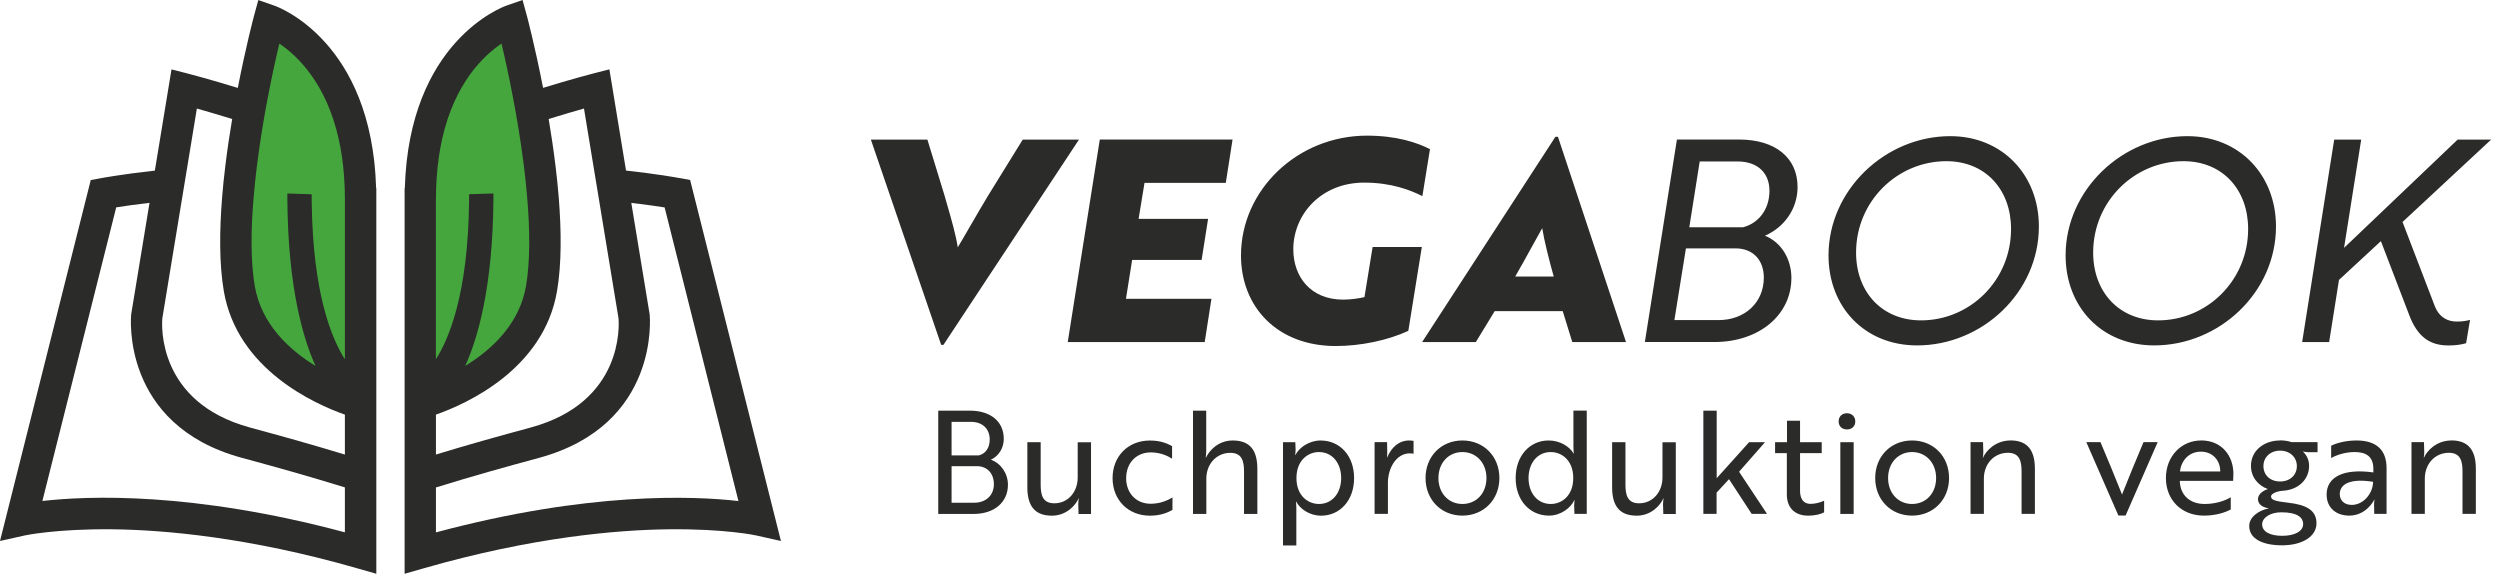 <svg width="244" height="56" viewBox="0 0 244 56" fill="none" xmlns="http://www.w3.org/2000/svg">
<path d="M52.548 19.227C52.47 18.211 52.364 17.186 52.237 16.165C52.072 14.823 51.873 13.496 51.659 12.222C51.479 11.162 51.294 10.136 51.104 9.179C50.482 6.028 49.865 3.559 49.617 2.645C49.617 2.645 42.183 4.409 41.022 17.059C40.997 17.297 40.978 17.535 40.958 17.784C40.9 18.639 40.866 19.538 40.866 20.496V38.683C40.866 38.683 41.537 38.489 42.553 38.056C42.806 37.949 43.073 37.828 43.36 37.696C43.797 37.492 44.274 37.249 44.77 36.972C47.531 35.421 50.944 32.723 52.106 28.474C52.777 26.009 52.821 22.679 52.548 19.223V19.227Z" fill="#45A63D"/>
<path d="M35.193 17.064C34.036 4.414 26.598 2.65 26.598 2.65C26.349 3.559 25.732 6.028 25.11 9.183C24.92 10.141 24.735 11.167 24.556 12.227C24.342 13.501 24.142 14.828 23.977 16.169C23.851 17.19 23.744 18.216 23.666 19.232C23.394 22.689 23.438 26.019 24.108 28.484C25.265 32.733 28.678 35.431 31.444 36.982C31.94 37.259 32.417 37.502 32.854 37.706C33.141 37.842 33.413 37.964 33.661 38.066C34.677 38.494 35.348 38.693 35.348 38.693V20.506C35.348 19.553 35.314 18.649 35.256 17.793C35.236 17.545 35.217 17.307 35.193 17.069V17.064Z" fill="#45A63D"/>
<path fill-rule="evenodd" clip-rule="evenodd" d="M133.171 28.996C132.622 29.133 131.798 29.243 131.084 29.243C127.928 29.243 126.226 27.019 126.226 24.329C126.226 20.953 128.916 17.823 133.143 17.823C135.833 17.823 137.672 18.565 138.825 19.141L139.566 14.557C138.331 13.926 136.327 13.239 133.418 13.239C126.638 13.239 121.12 18.537 121.12 24.933C121.12 29.929 124.634 33.772 130.371 33.772C132.786 33.772 135.449 33.223 137.453 32.29L138.77 24.11H133.967L133.171 28.996ZM118.238 29.16L117.579 33.388H104.211L107.34 13.618H120.297L119.638 17.846H111.705L111.128 21.359H117.909L117.277 25.372H110.497L109.893 29.16H118.238ZM105.309 13.624L92.078 33.662H91.859L84.996 13.624H90.513L92.188 19.086C92.271 19.381 92.356 19.674 92.439 19.964C92.877 21.487 93.294 22.938 93.478 24.137C93.664 23.839 94.12 23.053 94.639 22.157L94.639 22.157L94.639 22.157L94.639 22.157C95.269 21.071 95.992 19.823 96.443 19.086L99.819 13.624H105.309ZM152.523 30.368H145.88L144.041 33.388H138.798L151.809 13.349H152.056L158.699 33.388H153.456L152.523 30.368ZM151.644 26.992C151.205 25.427 150.711 23.478 150.519 22.27C150.363 22.538 150.02 23.16 149.619 23.889L149.619 23.889C149.034 24.952 148.324 26.243 147.884 26.992H151.644ZM172.259 23.006C174.153 22.183 175.443 20.371 175.443 18.257C175.443 15.375 173.247 13.618 169.734 13.618H163.667L160.538 33.382H167.318C171.655 33.382 174.84 30.774 174.84 27.123C174.84 25.284 173.851 23.637 172.259 23.006ZM165.891 15.759H169.597C171.573 15.759 172.699 16.912 172.699 18.614C172.699 20.481 171.6 21.798 170.118 22.183H164.875L165.891 15.759ZM167.73 31.241H163.42L164.546 24.241H169.377C171.079 24.241 172.149 25.367 172.149 27.096C172.149 29.539 170.283 31.241 167.73 31.241ZM178.463 24.928C178.463 18.532 184.008 13.289 190.349 13.289C195.427 13.289 198.995 17.077 198.995 22.1C198.995 28.551 193.451 33.712 187.11 33.712C181.977 33.712 178.463 29.951 178.463 24.928ZM181.153 24.653C181.153 28.496 183.678 31.268 187.494 31.268C192.27 31.268 196.278 27.371 196.278 22.347C196.278 18.504 193.78 15.732 189.964 15.732C185.188 15.732 181.153 19.63 181.153 24.653ZM213.489 13.289C207.148 13.289 201.603 18.532 201.603 24.928C201.603 29.951 205.117 33.712 210.25 33.712C216.591 33.712 222.136 28.551 222.136 22.1C222.136 17.077 218.567 13.289 213.489 13.289ZM210.634 31.268C206.819 31.268 204.293 28.496 204.293 24.653C204.293 19.63 208.328 15.732 213.105 15.732C216.92 15.732 219.418 18.504 219.418 22.347C219.418 27.371 215.411 31.268 210.634 31.268ZM240.692 33.497C240.225 33.635 239.649 33.717 238.963 33.717C237.123 33.717 235.916 32.839 235.12 30.698L232.375 23.533L228.285 27.321L227.324 33.388H224.689L227.818 13.624H230.453L228.779 24.192L239.868 13.624H243.135L234.488 21.666L237.645 29.901C238.057 30.945 238.853 31.384 239.786 31.384C240.28 31.384 240.692 31.329 241.076 31.219L240.692 33.497ZM96.712 44.867C97.497 44.505 97.969 43.703 97.969 42.836C97.969 41.112 96.651 40.08 94.664 40.08H91.573V50.16H95.032C97.036 50.16 98.375 49.023 98.375 47.316C98.375 46.212 97.705 45.23 96.712 44.867ZM92.874 41.172H94.763C95.91 41.172 96.596 41.87 96.596 42.907C96.596 43.72 96.179 44.28 95.548 44.444H92.874V41.172ZM95.07 49.067H92.874V45.498H95.339C96.333 45.498 97.003 46.185 97.003 47.261C97.003 48.337 96.234 49.067 95.07 49.067ZM102.899 49.122C104.233 49.122 105.183 48.029 105.183 46.602V43.165H106.484V50.165H105.265L105.238 49.182C105.238 48.955 105.27 48.779 105.285 48.697C105.29 48.672 105.293 48.656 105.293 48.65H105.265C105.002 49.281 104.107 50.33 102.663 50.33C100.939 50.33 100.269 49.309 100.269 47.557V43.16H101.57V47.288C101.57 48.255 101.735 49.122 102.899 49.122ZM109.915 46.657C109.915 45.186 110.909 44.154 112.309 44.154C113.22 44.154 113.906 44.461 114.395 44.768V43.539C113.972 43.313 113.319 42.995 112.237 42.995C110.08 42.995 108.587 44.549 108.587 46.662C108.587 48.776 110.085 50.33 112.237 50.33C113.33 50.33 114.016 49.995 114.433 49.77V48.551C114 48.814 113.269 49.166 112.303 49.166C110.887 49.166 109.91 48.128 109.91 46.662L109.915 46.657ZM117.7 44.669C117.991 44.038 118.846 42.991 120.327 42.99C122.049 42.991 122.718 44.012 122.718 45.762V50.16H121.417V46.031C121.417 45.065 121.252 44.197 120.088 44.197C118.721 44.197 117.738 45.29 117.738 46.717V50.16H116.437V40.08H117.727V43.972C117.727 44.173 117.71 44.354 117.697 44.488V44.488C117.689 44.566 117.683 44.629 117.683 44.669H117.7ZM128.91 42.99C127.774 42.99 126.797 43.676 126.434 44.406H126.407C126.407 44.406 126.451 44.197 126.451 43.89L126.423 43.16H125.221V53.239H126.522V49.528C126.522 49.166 126.478 48.957 126.478 48.957H126.506C126.885 49.671 127.807 50.33 128.943 50.33C130.761 50.33 132.16 48.858 132.16 46.662C132.16 44.466 130.761 42.995 128.91 42.995V42.99ZM128.729 49.188C127.681 49.188 126.533 48.403 126.533 46.657C126.533 44.911 127.681 44.12 128.729 44.12C130.03 44.12 130.898 45.197 130.898 46.657C130.898 48.117 130.03 49.188 128.729 49.188ZM135.378 44.653H135.389C135.795 43.659 136.536 42.99 137.546 42.99C137.738 42.99 137.909 43.017 137.963 43.033V44.291C137.909 44.274 137.782 44.247 137.601 44.247C136.245 44.247 135.46 45.746 135.46 47.102V50.154H134.159V43.154H135.378L135.394 44.137C135.4 44.285 135.389 44.416 135.381 44.51V44.51V44.51V44.51V44.51V44.511C135.375 44.583 135.37 44.634 135.378 44.653ZM142.729 42.99C140.659 42.99 139.133 44.543 139.133 46.657C139.133 48.77 140.659 50.324 142.729 50.324C144.798 50.324 146.341 48.77 146.341 46.657C146.341 44.543 144.815 42.99 142.729 42.99ZM142.729 49.188C141.384 49.188 140.39 48.139 140.39 46.657C140.39 45.175 141.384 44.12 142.729 44.12C144.074 44.12 145.078 45.169 145.078 46.657C145.078 48.145 144.085 49.188 142.729 49.188ZM153.61 44.263C153.61 44.263 153.566 44.049 153.566 43.687V40.074H154.867V50.154H153.665L153.637 49.331C153.637 49.023 153.681 48.814 153.681 48.814H153.654C153.291 49.594 152.314 50.324 151.178 50.324C149.328 50.324 147.928 48.853 147.928 46.657C147.928 44.461 149.328 42.99 151.145 42.99C152.281 42.99 153.204 43.605 153.582 44.263H153.61ZM149.185 46.657C149.185 48.112 150.052 49.188 151.353 49.188C152.402 49.188 153.549 48.408 153.549 46.657C153.549 44.906 152.402 44.12 151.353 44.12C150.052 44.12 149.185 45.202 149.185 46.657ZM162.257 46.602C162.257 48.029 161.307 49.122 159.973 49.122C158.809 49.122 158.644 48.255 158.644 47.288V43.16H157.343V47.557C157.343 49.309 158.013 50.33 159.737 50.33C161.181 50.33 162.075 49.281 162.339 48.65H162.366C162.366 48.653 162.366 48.657 162.365 48.664L162.362 48.678L162.359 48.697L162.359 48.697C162.344 48.779 162.311 48.955 162.311 49.182L162.339 50.165H163.558V43.165H162.257V46.602ZM170.711 43.16H172.265L169.734 46.042L172.462 50.154H170.964L168.751 46.767L167.538 48.084V50.154H166.248V40.08H167.549V46.673L170.711 43.16ZM175.685 47.848V44.225H177.799V43.16H175.685V41.063H174.411V43.16H173.248V44.225H174.395V48.243C174.395 49.814 175.46 50.33 176.465 50.33C177.151 50.33 177.722 50.176 178.035 50.006V48.869C177.645 49.05 177.151 49.177 176.717 49.177C176.13 49.177 175.68 48.842 175.68 47.848H175.685ZM179.451 41.129C179.451 40.656 179.775 40.332 180.264 40.332C180.741 40.332 181.076 40.667 181.076 41.129C181.076 41.59 180.752 41.913 180.264 41.913C179.775 41.913 179.451 41.601 179.451 41.129ZM180.917 43.16H179.616V50.16H180.917V43.16ZM183.02 46.657C183.02 44.543 184.546 42.99 186.616 42.99C188.702 42.99 190.228 44.543 190.228 46.657C190.228 48.77 188.685 50.324 186.616 50.324C184.546 50.324 183.02 48.77 183.02 46.657ZM184.277 46.657C184.277 48.139 185.271 49.188 186.616 49.188C187.972 49.188 188.965 48.145 188.965 46.657C188.965 45.169 187.961 44.12 186.616 44.12C185.271 44.12 184.277 45.175 184.277 46.657ZM196.218 42.99C194.735 42.99 193.807 44.038 193.544 44.669H193.516C193.533 44.642 193.571 44.433 193.571 44.137L193.544 43.154H192.325V50.154H193.626V46.712C193.626 45.284 194.609 44.192 195.976 44.192C197.14 44.192 197.305 45.059 197.305 46.026V50.154H198.606V45.757C198.606 44.005 197.936 42.984 196.212 42.984L196.218 42.99ZM205.007 43.154C205.726 44.862 206.495 46.695 207.11 48.266C207.696 46.768 208.422 45.032 209.107 43.394L209.207 43.154H210.59L207.456 50.319H206.758L203.624 43.154H205.007ZM214.823 42.99C212.891 42.99 211.392 44.543 211.392 46.657C211.392 48.77 212.891 50.324 215.103 50.324C216.24 50.324 217.173 50.028 217.722 49.72V48.529C217.134 48.908 216.141 49.188 215.185 49.188C213.714 49.188 212.792 48.32 212.748 46.948V46.931H217.952C217.952 46.875 217.957 46.796 217.963 46.703C217.97 46.571 217.98 46.41 217.98 46.245C217.98 44.521 216.876 42.984 214.818 42.984L214.823 42.99ZM212.764 46.014C212.874 45.004 213.604 44.082 214.807 44.082C216.009 44.082 216.712 45.004 216.695 46.014H212.764ZM219.693 45.466C219.693 44 220.939 42.99 222.537 42.99L222.542 42.979C222.932 42.979 223.322 43.039 223.645 43.149H226.193V44.132H225.227C225.045 44.132 224.837 44.077 224.837 44.077L224.754 44.06C225.133 44.411 225.369 44.9 225.369 45.46C225.369 46.833 224.277 47.815 222.806 47.898H222.789C222.158 47.953 221.653 48.194 221.653 48.458C221.653 48.809 222.103 48.924 223.305 49.062C225.084 49.259 226.089 49.792 226.089 51.065C226.089 52.41 224.634 53.223 222.729 53.223C220.824 53.223 219.523 52.581 219.523 51.334C219.523 50.505 220.379 49.819 221.455 49.611C220.785 49.528 220.379 49.193 220.379 48.716C220.379 48.309 220.741 47.931 221.345 47.733C220.352 47.371 219.693 46.531 219.693 45.466ZM224.787 51.148C224.787 50.505 224.227 50 222.646 50C221.554 50 220.785 50.544 220.785 51.175C220.785 51.916 221.598 52.295 222.745 52.295C224.002 52.295 224.787 51.834 224.787 51.148ZM222.537 46.992C223.514 46.992 224.173 46.36 224.173 45.493C224.173 44.626 223.492 43.983 222.537 43.983C221.581 43.983 220.911 44.626 220.911 45.493C220.911 46.36 221.559 46.992 222.537 46.992ZM229.986 42.99C228.839 42.99 227.917 43.297 227.521 43.506V44.708C227.939 44.455 228.839 44.12 229.805 44.12C230.909 44.12 231.639 44.538 231.639 45.757V46.108C228.713 45.702 227.077 46.558 227.077 48.266C227.077 49.556 227.999 50.324 229.289 50.324C230.87 50.324 231.639 48.968 231.727 48.77H231.754C231.754 48.77 231.699 48.996 231.71 49.331L231.727 50.154H232.929V45.691C232.929 43.939 231.963 42.99 229.992 42.99H229.986ZM229.509 49.276C228.812 49.276 228.361 48.842 228.361 48.227C228.361 47.277 229.328 46.657 231.611 47.025C231.611 48.117 230.7 49.281 229.514 49.281L229.509 49.276ZM236.58 44.669C236.843 44.038 237.771 42.99 239.253 42.99L239.248 42.984C240.972 42.984 241.642 44.005 241.642 45.757V50.154H240.34V46.026C240.34 45.059 240.176 44.192 239.012 44.192C237.645 44.192 236.662 45.284 236.662 46.712V50.154H235.361V43.154H236.58L236.607 44.137C236.607 44.433 236.569 44.642 236.552 44.669H236.58Z" fill="#2B2B2A"/>
<path d="M26.763 0.545L25.212 0.005L24.779 1.59C24.76 1.658 23.997 4.541 23.209 8.581C20.511 7.749 18.493 7.224 18.362 7.19L16.738 6.772L15.114 16.651C12.13 16.977 10.059 17.351 9.825 17.395L8.858 17.575L0 52.801L2.426 52.257C2.455 52.252 5.479 51.605 10.958 51.659C16.014 51.717 24.249 52.427 34.775 55.441L36.729 56V41.328V19.393V18.357L36.709 18.347C36.282 4.025 27.161 0.681 26.763 0.545ZM26.14 9.519C26.524 7.492 26.923 5.673 27.264 4.254C29.023 5.435 31.828 8.114 33.054 13.549C33.306 14.667 33.491 15.902 33.584 17.263C33.632 17.944 33.661 18.654 33.661 19.398V35.066C32.417 33.127 30.526 28.722 30.424 19.713C30.424 19.461 30.419 19.218 30.419 18.96L28.046 18.887C28.046 19.067 28.046 19.237 28.046 19.417C28.105 28.124 29.607 33.112 30.798 35.718C28.245 34.152 25.499 31.649 24.862 27.895C24.453 25.484 24.483 22.426 24.755 19.242C24.842 18.231 24.949 17.205 25.076 16.184C25.227 14.964 25.406 13.753 25.596 12.577C25.766 11.522 25.951 10.501 26.136 9.524L26.14 9.519ZM19.213 10.593C20.107 10.846 21.308 11.196 22.66 11.614C22.412 13.073 22.183 14.614 21.994 16.179C21.867 17.2 21.76 18.231 21.678 19.257C21.415 22.533 21.391 25.756 21.843 28.406C23.146 36.063 30.73 39.437 33.661 40.467V44.366C30.282 43.336 27.531 42.577 24.4 41.727C15.338 39.262 15.785 31.721 15.844 31.065L17.75 19.485L18.265 16.364L19.213 10.598V10.593ZM33.661 51.955C18.795 47.969 8.527 48.392 4.137 48.897L11.342 20.239C12.081 20.122 13.209 19.957 14.594 19.796L12.8 30.696C12.791 30.803 11.741 41.459 23.598 44.682C26.967 45.596 29.908 46.413 33.661 47.57V51.955Z" fill="#2B2B2A"/>
<path d="M66.389 17.39C66.156 17.346 64.085 16.972 61.1 16.646L59.476 6.767L57.852 7.185C57.721 7.219 55.699 7.744 53.005 8.576C52.218 4.536 51.455 1.653 51.435 1.585L51.002 0L49.452 0.54C49.053 0.676 39.938 4.02 39.51 18.347L39.49 18.357V19.393V41.328V56L41.445 55.441C51.965 52.427 60.2 51.717 65.261 51.659C70.74 51.6 73.769 52.247 73.793 52.257L76.219 52.801L67.356 17.565L66.389 17.385V17.39ZM42.548 19.398C42.548 18.654 42.577 17.944 42.626 17.263C42.723 15.902 42.908 14.667 43.156 13.549C44.381 8.109 47.191 5.435 48.946 4.254C49.286 5.673 49.685 7.492 50.069 9.519C50.254 10.496 50.438 11.517 50.609 12.572C50.798 13.748 50.978 14.959 51.129 16.179C51.255 17.2 51.367 18.226 51.45 19.237C51.722 22.421 51.751 25.479 51.343 27.891C50.706 31.644 47.959 34.152 45.407 35.713C46.593 33.107 48.1 28.119 48.158 19.412C48.158 19.237 48.158 19.062 48.158 18.882L45.786 18.955C45.786 19.213 45.786 19.461 45.781 19.709C45.679 28.722 43.788 33.122 42.543 35.061V19.393L42.548 19.398ZM42.548 40.467C45.48 39.437 53.064 36.068 54.367 28.406C54.819 25.756 54.794 22.538 54.532 19.256C54.449 18.231 54.342 17.2 54.216 16.179C54.026 14.614 53.798 13.073 53.55 11.614C54.901 11.196 56.102 10.846 56.997 10.593L57.945 16.359L58.46 19.48L60.366 31.06C60.424 31.717 60.871 39.257 51.809 41.722C48.678 42.572 45.927 43.331 42.548 44.361V40.462V40.467ZM42.548 51.96V47.575C46.301 46.413 49.242 45.601 52.611 44.687C64.469 41.464 63.419 30.808 63.409 30.701L61.615 19.801C63.001 19.966 64.129 20.127 64.867 20.243L72.072 48.902C67.682 48.397 57.415 47.974 42.548 51.96Z" fill="#2B2B2A"/>
</svg>
